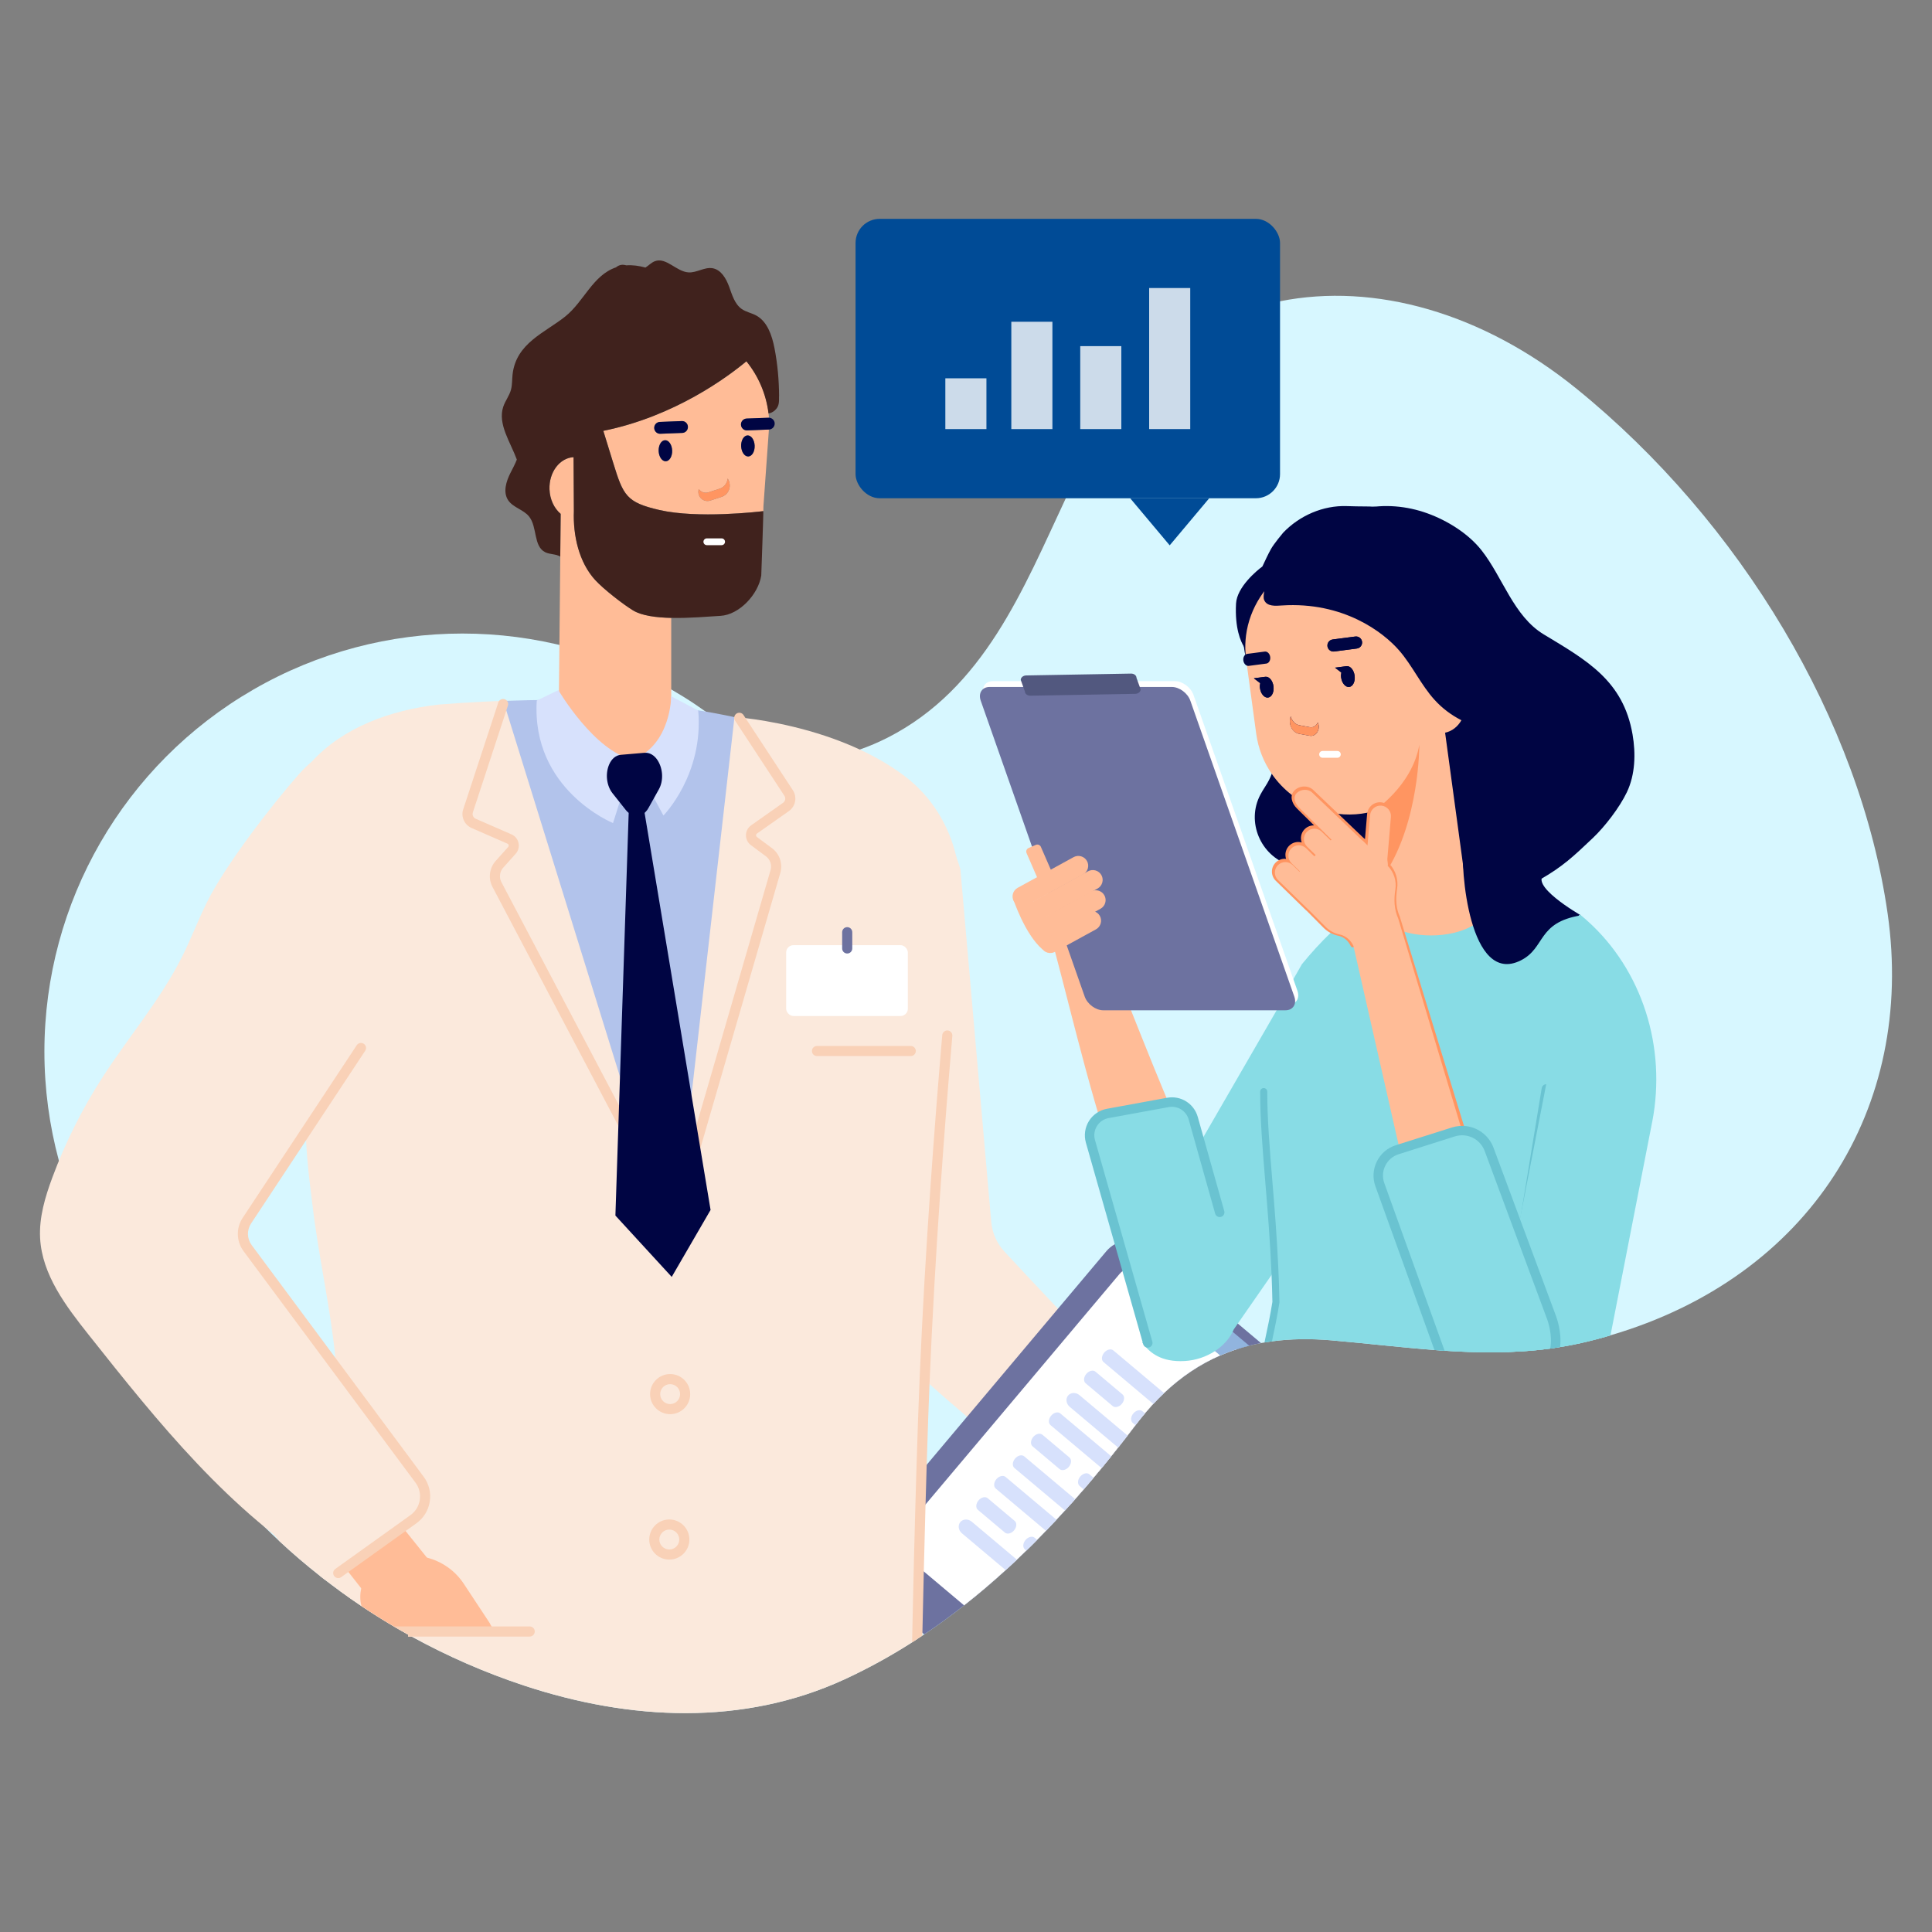 <?xml version="1.0" encoding="UTF-8"?><svg id="Calque_1" xmlns="http://www.w3.org/2000/svg" viewBox="0 0 1200 1200"><rect x="0" y="0" width="1200" height="1200" fill="#808080" stroke="none"/><defs><style>.cls-1{fill:#f9d1b7;}.cls-2{fill:#004b96;}.cls-3{fill:#000543;}.cls-4{fill:#fff;}.cls-5{fill:#ffbc97;}.cls-6{fill:#fbe9dc;}.cls-7{fill:#ff9561;}.cls-8{fill:#91b4de;}.cls-9{fill:#6ac3d1;}.cls-10{fill:#d7e1fc;}.cls-11{fill:#d7f7ff;}.cls-12{fill:#b2c3eb;}.cls-13{fill:#40221d;}.cls-14{fill:#88dce5;}.cls-15{fill:#6d72a0;}.cls-16{fill:#52587f;}.cls-17{opacity:.8;}</style></defs><circle class="cls-11" cx="287.22" cy="653.14" r="259.64"/><g><path class="cls-11" d="M1000.3,829.42c-.8,.25-1.61,.49-2.41,.72-3.77,1.07-7.61,2.08-11.5,3.03-5.82,1.42-11.61,2.59-17.39,3.5-1.03,.18-2.04,.33-3.07,.49-1.01,.16-2.04,.31-3.07,.45-11.69,1.58-23.32,2.26-34.93,2.33-10.21,.08-20.4-.31-30.65-.99-1.07-.06-2.12-.14-3.19-.21-1.03-.06-2.08-.14-3.11-.23-20.97-1.58-42.17-4.12-63.99-6.01-13.28-1.15-25.54-.93-36.94,.62-1.3,.18-2.57,.37-3.83,.56-.27,.06-.54,.1-.82,.16-.72,.12-1.44,.23-2.14,.37-2.51,.47-4.96,1.01-7.37,1.61-2.51,.64-4.98,1.34-7.39,2.12-3.64,1.15-7.18,2.49-10.62,3.97-12.78,5.54-24.29,13.34-34.86,23.34-2.28,2.14-4.51,4.4-6.69,6.75-.37,.39-.74,.78-1.09,1.19-1.38,1.52-2.74,3.05-4.07,4.65-1.98,2.35-3.95,4.78-5.85,7.31-.02,.02-.04,.06-.06,.08-1.63,2.14-3.27,4.28-4.92,6.42-1.93,2.49-3.87,4.98-5.84,7.47-1.42,1.81-2.86,3.6-4.3,5.41-1.97,2.45-3.97,4.92-5.97,7.35-1.65,2-3.31,4.01-5,5.99-2,2.41-4.06,4.82-6.13,7.22-1.75,2.04-3.54,4.06-5.31,6.09-.8,.91-1.61,1.81-2.41,2.7-1.28,1.46-2.59,2.9-3.91,4.32-1.73,1.93-3.48,3.83-5.29,5.74-2.12,2.31-4.3,4.61-6.52,6.89-1.79,1.89-3.62,3.75-5.47,5.6-2.22,2.26-4.47,4.51-6.75,6.69-1.93,1.91-3.87,3.77-5.84,5.64-2.3,2.18-4.63,4.36-6.98,6.48-8.3,7.59-16.9,14.92-25.79,21.88-7.99,6.3-16.24,12.33-24.74,18.01-.41,.29-.8,.56-1.21,.82-1.05,.7-2.1,1.4-3.17,2.08-1.05,.7-2.12,1.38-3.19,2.06-13.34,8.52-27.29,16.22-41.92,22.97-62.96,29.04-133.14,25.67-199.06,3.89-24.25-8.01-47.67-18.26-69.85-30.44-.72-.41-1.44-.8-2.16-1.21-1.91-1.05-3.79-2.12-5.68-3.21-1.07-.62-2.14-1.25-3.19-1.87-6.87-4.05-13.6-8.27-20.19-12.68-4.47-3-8.91-6.09-13.25-9.26-3.21-2.33-6.38-4.71-9.51-7.12-.99-.76-1.96-1.52-2.94-2.3-8.75-6.89-17.19-14.08-25.27-21.63l-.04-.04c-3.02-2.78-6.01-5.66-8.93-8.56l-.02-.02c-21.98-21.77-41.08-45.86-56.54-71.75-2.68-4.47-5.27-9.01-7.72-13.6-12.25-22.85-21.28-47.07-27.11-71.83-4.28-18.13-6.87-36.55-7.74-54.99-.78-15.79-.31-31.57,1.36-47.17v-.02c1.21-11.05,3.02-22.02,5.43-32.81,7.86-35.15,22.15-68.52,42.67-97.78,11.17-15.91,25.01-29.25,40.79-40.36h.02c5-3.54,10.21-6.85,15.6-9.92h.02c1.24-.74,2.51-1.44,3.77-2.12,3.35-1.85,6.75-3.6,10.21-5.25,10.23-4.96,20.95-9.22,32.04-12.88,25.56-8.42,52.96-13.58,80.45-16.2,2.26-.21,4.53-.43,6.81-.6,2.86-.23,5.74-.43,8.6-.62,3.42-.21,6.85-.39,10.25-.53,4.78-.19,9.55-.33,14.3-.39,.45,0,.9-.02,1.34-.02,13.6-.14,27.52,.56,41.59,1.52,4.12,.29,8.27,.58,12.41,.91,.12,0,.25,.02,.37,.02h.02c1.36,.12,2.72,.21,4.08,.31h.06c3.85,.31,7.7,.62,11.55,.91,1.36,.1,2.72,.21,4.07,.31,5.58,.41,11.16,.82,16.73,1.15,7.62,.47,15.23,.84,22.78,.99,2.06,.08,4.12,.1,6.17,.1,5.45,.06,10.85,0,16.22-.19,2.43-.1,4.84-.21,7.26-.37h.02c9.73-.62,19.28-1.77,28.67-3.62,4.67-.93,9.28-2.04,13.83-3.33,3.05-.88,6.11-1.85,9.1-2.92,5.87-2.06,11.63-4.51,17.27-7.37,60.02-30.54,84.28-92.37,110.73-148.74,5.89-12.57,11.88-24.84,18.42-36.43,1.25-2.22,2.53-4.38,3.83-6.52,3.83-6.26,7.92-12.18,12.23-17.72,5.41-6.98,11.18-13.38,17.27-19.24,7.99-7.66,16.53-14.35,25.52-20.07,17.17-10.97,35.98-18.38,55.78-22.35,58.59-11.71,125.71,6.94,184.2,54.36,102.02,82.72,176.15,206.51,193.2,326.03,17.23,120.83-48.51,225.59-172.16,261.88Z"/><g><path class="cls-6" d="M257.37,909.44v.02c-.02,1.85-.04,3.7-.06,5.52-.02,1.61-.06,3.23-.08,4.82-.02,1.56-.06,3.09-.08,4.65-.1,5-.19,10-.33,15-.04,1.89-.1,3.75-.16,5.64-.02,.84-.04,1.67-.06,2.51-.08,2.94-.18,5.89-.27,8.85-.12,3.27-.21,6.54-.35,9.8-.17,4.59-.35,9.18-.56,13.77-.45,10.08-.95,20.13-1.58,30.19-.02,.62-.06,1.25-.1,1.87-.06,1.07-.14,2.14-.19,3.21-1.91-1.05-3.79-2.12-5.68-3.21-1.07-.62-2.14-1.25-3.19-1.87-6.87-4.05-13.6-8.27-20.19-12.68-4.47-3-8.91-6.09-13.25-9.26-3.21-2.33-6.38-4.71-9.51-7.12-.99-.76-1.96-1.52-2.94-2.3,.23-1.65,.49-3.31,.72-4.98,.06-.41,.12-.84,.17-1.26,5.39-37.15,11.53-74.22,9.92-111.63-.08-1.91-.19-3.81-.31-5.72-.12-1.83-.23-3.64-.39-5.47v-.02c-.18-2.12-.37-4.22-.56-6.34-3.17-31.72-10.48-62.96-14.22-94.65-1.05-8.89-3.27-24.47-4.01-40.59-.06-1.23-.12-2.43-.14-3.66v-.02c-.1-2.45-.14-4.92-.12-7.33v-.02c.04-7.16,.49-14.16,1.59-20.44,1.75-10.06,5.15-18.3,11.2-22.56,3.48,2.72,6.67,5.8,9.59,9.16,.95,1.07,1.87,2.18,2.74,3.33,.49,.58,.95,1.19,1.38,1.81,14.69,19.76,22,46.88,26.98,69.42,12.43,56.15,14.63,114,14,171.56Z"/><path class="cls-12" d="M454.75,445.11c-1.87-.38-3.74-.76-5.61-1.13-4.41-.88-8.88-1.7-13.39-2.44-39.65-6.52-82.73-7.7-123.13-6.19l9.69,606.33c3.14-.07,6.27-.15,9.41-.22,58.9-1.37,117.81-2.74,176.71-4.12l-52.23-591.93c-.48-.1-.97-.2-1.44-.3Z"/><g><path class="cls-5" d="M460.22,263.8c-.08-2.04,1.5-3.75,3.5-3.83,0,0,13.67-.53,13.89-.51-.06-.88-.14-1.77-.23-2.65-1.5-12.29-6.44-23.4-13.75-32.41-11.46,9.55-44.42,34.21-88.87,43.2l6.15,19.92c6.24,20.27,8.21,24.53,28.61,29.23,24,5.52,61.64,1.09,64.6,.72,.02-1.03,.08-2.02,.06-3.05l3.4-47.63-13.58,.54c-1.98,.08-3.7-1.52-3.77-3.54Zm-46.66,22.7c-2.33,.1-4.32-2.76-4.45-6.38-.14-3.6,1.63-6.61,3.95-6.69,2.31-.1,4.3,2.76,4.43,6.38,.14,3.6-1.61,6.61-3.93,6.69Zm10.23-17.6l-13.67,.53c-2,.08-3.7-1.52-3.77-3.54-.08-2.02,1.5-3.73,3.5-3.81l13.67-.54c1.98-.08,3.7,1.52,3.75,3.54,.08,2.04-1.48,3.75-3.48,3.83Zm24.39,39.72l-7.04,2.3c-4.05,1.3-8.03-2.2-7.29-6.46l.12-.7c1.38,1.79,3.64,2.82,6.07,2.04l7.04-2.3c2.88-.93,4.63-3.52,4.92-6.32l.56,1.21c1.89,4.05-.17,8.87-4.38,10.23Zm20.56-31.8c.14,3.62-1.63,6.61-3.95,6.71-2.31,.08-4.32-2.76-4.45-6.38-.14-3.62,1.63-6.61,3.95-6.71,2.31-.08,4.32,2.76,4.45,6.38Z"/><path class="cls-5" d="M369.77,360.35c-10.2-11.11-13.89-27.77-13.31-42.94l-.19-33.47c-8.63,.5-15.3,9.32-14.95,19.92,.21,6.37,2.94,11.9,6.94,15.31l-.26,26.53-1,101.23,34.44,22.44,31.58,6.21,3.89-33.28v-58.51c-9.31-.21-18.22-1.35-23.63-4.62-6.38-3.85-18.45-13.32-23.51-18.83Z"/><path class="cls-3" d="M423.51,261.53l-13.67,.53c-2,.08-3.57,1.8-3.49,3.82,.08,2.02,1.77,3.62,3.77,3.54l13.67-.53c2-.08,3.57-1.8,3.49-3.82-.08-2.03-1.77-3.62-3.77-3.54Z"/><path class="cls-3" d="M463.72,259.97c-2,.08-3.57,1.8-3.49,3.82,.08,2.02,1.77,3.62,3.77,3.54l13.58-.53c2.09-.08,3.66-1.8,3.59-3.83-.07-1.95-1.66-3.46-3.55-3.51-.22-.04-13.89,.5-13.89,.5Z"/><path class="cls-3" d="M464.78,283.52c2.32-.09,4.08-3.09,3.95-6.7-.14-3.61-2.12-6.47-4.44-6.38-2.32,.09-4.08,3.09-3.95,6.7,.14,3.61,2.12,6.47,4.44,6.38Z"/><path class="cls-3" d="M413.05,273.42c-2.32,.09-4.08,3.09-3.95,6.7,.14,3.61,2.12,6.47,4.44,6.38,2.32-.09,4.08-3.09,3.95-6.7-.14-3.61-2.12-6.47-4.44-6.38Z"/><path class="cls-7" d="M451.98,297.17c-.29,2.82-2.04,5.4-4.92,6.33l-7.03,2.29c-2.42,.79-4.69-.25-6.07-2.04l-.12,.71c-.73,4.25,3.26,7.77,7.31,6.45l7.03-2.29c4.21-1.37,6.27-6.19,4.37-10.24l-.57-1.21Z"/><path class="cls-13" d="M483.91,246.14c-.06-10.04-.95-20.15-2.88-29.99-1.56-7.88-4.42-16.46-11.4-20.23-2.88-1.54-6.22-2.12-8.91-3.99-4.4-3.07-5.99-8.77-7.84-13.85-1.85-5.1-5.02-10.58-10.29-11.48-5.02-.86-9.86,2.92-14.96,2.59-7.55-.47-13.89-9.67-20.95-6.92-2.16,.84-3.85,2.72-5.82,3.93-3.95-1.13-7.94-1.67-11.79-1.4-1.03-.27-2.06-.43-3.13-.29-1.24,.18-2.39,.74-3.35,1.56-14.39,4.88-19.96,21.28-31.49,30.5-12.66,10.13-30.58,16.53-32.74,36.06-.35,3.19-.16,6.46-1.01,9.53-1.03,3.73-3.56,6.83-4.78,10.5-3.56,10.7,4.49,22,8.44,32.79-1.07,2.84-2.61,5.6-3.97,8.31-2.66,5.25-4.67,11.86-1.5,16.82,3.05,4.71,9.59,5.87,13.09,10.25,5.19,6.5,2.59,18.44,9.98,22.15,2.92,1.46,6.61,1.01,9.37,2.72l.25-26.53c-4.01-3.4-6.73-8.93-6.94-15.31-.35-10.6,6.32-19.41,14.96-19.92l.19,33.47c-.58,15.15,3.11,31.82,13.3,42.93,5.06,5.5,17.14,14.98,23.52,18.83,5.41,3.27,14.32,4.4,23.63,4.61,11.5,.27,23.63-.89,30.54-1.26,11.69-.62,23.52-13.28,25.4-25.01,0,0,1.46-40.07,1.25-40.03-2.96,.37-40.59,4.8-64.6-.72-20.4-4.71-22.37-8.97-28.61-29.23l-6.15-19.92c44.44-8.99,77.41-33.65,88.87-43.2,7.31,9.01,12.25,20.11,13.75,32.41,1.34-.23,2.68-.86,3.75-1.77,2.98-2.57,2.8-5.25,2.78-8.91Z"/></g><path class="cls-6" d="M715.23,873.19c-1.38,1.52-2.74,3.05-4.07,4.65-1.98,2.35-3.95,4.78-5.85,7.31-.02,.02-.04,.06-.06,.08-1.63,2.14-3.27,4.28-4.92,6.42-1.93,2.49-3.87,4.98-5.84,7.47-1.42,1.81-2.86,3.6-4.3,5.41-1.97,2.45-3.97,4.92-5.97,7.35-1.65,2-3.31,4.01-5,5.99-2,2.41-4.06,4.82-6.13,7.22-1.75,2.04-3.54,4.06-5.31,6.09-.8,.91-1.61,1.81-2.41,2.7-11.34-9.71-22.8-19.16-34.25-28.61-6.24-5.13-12.47-10.27-18.69-15.44-3.93-3.27-7.84-6.55-11.75-9.86-7.84-6.63-15.64-13.36-23.36-20.31-.99-.88-2-1.79-3.01-2.7-1.01-.91-2.02-1.83-3.03-2.76-1.98-1.81-3.97-3.66-5.95-5.5-9.01-8.42-20.54-18.48-28.46-27.95-11.51-13.77-6.87-48.26-6.87-48.26l-3.79-116.53-.21-6.28-.6-18.59-1.28-39.64-.16-4.36-.31-9.86-2.04-62.63,17.66,5.95c-10.06-19.28-19.92-35.83-28.2-48.7-2.55-3.97-4.96-7.59-7.16-10.81,6.79,2.04,13.87,4.51,20.99,7.49,28.2,11.75,56.85,31.39,69.19,64.07,0,.02,0,.04,.02,.06,.89,2.35,1.71,4.77,2.41,7.26l19.14,218.86c.6,6.98,3.5,13.54,8.27,18.67,7.02,7.57,18.71,20.11,33.22,35.46,3.4,3.58,6.94,7.31,10.62,11.18v.02c5.43,5.68,11.13,11.65,17.04,17.8,6.03,6.26,12.27,12.72,18.67,19.3,3.87,3.97,7.8,7.99,11.77,12.02Z"/><g><path class="cls-15" d="M783.25,834.21c-2.51,.47-4.96,1.01-7.37,1.61-2.51,.64-4.98,1.34-7.39,2.12-3.64,1.15-7.18,2.49-10.62,3.97-12.78,5.54-24.29,13.34-34.86,23.34-2.28,2.14-4.51,4.4-6.69,6.75-.37,.39-.74,.78-1.09,1.19-1.38,1.52-2.74,3.05-4.07,4.65-1.98,2.35-3.95,4.78-5.85,7.31-.02,.02-.04,.06-.06,.08-1.63,2.14-3.27,4.28-4.92,6.42-1.93,2.49-3.87,4.98-5.84,7.47-1.42,1.81-2.86,3.6-4.3,5.41-1.97,2.45-3.97,4.92-5.97,7.35-1.65,2-3.31,4.01-5,5.99-2,2.41-4.06,4.82-6.13,7.22-1.75,2.04-3.54,4.06-5.31,6.09-.8,.91-1.61,1.81-2.41,2.7-1.28,1.46-2.59,2.9-3.91,4.32-1.73,1.93-3.48,3.83-5.29,5.74-2.12,2.31-4.3,4.61-6.52,6.89-1.79,1.89-3.62,3.75-5.47,5.6-2.22,2.26-4.47,4.51-6.75,6.69-1.93,1.91-3.87,3.77-5.84,5.64-2.3,2.18-4.63,4.36-6.98,6.48-8.3,7.59-16.9,14.92-25.79,21.88-7.99,6.3-16.24,12.33-24.74,18.01l-1.17-.97-3.05-2.59-3.11-2.61-29.88-25.13c-7.62-6.42-8.6-17.82-2.18-25.44l34.35-40.83,3.27-3.85s0-.02,.02-.04l3.25-3.81v-.06l25.09-29.84,56.45-67.09,30.13-35.81c1.5-1.77,3.25-3.17,5.15-4.22,.88-.49,1.77-.88,2.7-1.21s1.89-.56,2.84-.74c5.08-.88,10.5,.39,14.74,3.97l11.38,9.57,11.05,9.3,33.71,28.36,14.41,12.12Z"/><g><path class="cls-4" d="M768.49,837.94c-3.64,1.15-7.18,2.49-10.62,3.97-12.78,5.54-24.29,13.34-34.86,23.34-2.28,2.14-4.51,4.4-6.69,6.75-.37,.39-.74,.78-1.09,1.19-1.38,1.52-2.74,3.05-4.07,4.65-1.98,2.35-3.95,4.78-5.85,7.31-.02,.02-.04,.06-.06,.08-1.63,2.14-3.27,4.28-4.92,6.42-1.93,2.49-3.87,4.98-5.84,7.47-1.42,1.81-2.86,3.6-4.3,5.41-1.97,2.45-3.97,4.92-5.97,7.35-1.65,2-3.31,4.01-5,5.99-2,2.41-4.06,4.82-6.13,7.22-1.75,2.04-3.54,4.06-5.31,6.09-.8,.91-1.61,1.81-2.41,2.7-1.28,1.46-2.59,2.9-3.91,4.32-1.73,1.93-3.48,3.83-5.29,5.74-2.12,2.31-4.3,4.61-6.52,6.89-1.79,1.89-3.62,3.75-5.47,5.6-2.22,2.26-4.47,4.51-6.75,6.69-1.93,1.91-3.87,3.77-5.84,5.64-2.3,2.18-4.63,4.36-6.98,6.48-8.3,7.59-16.9,14.92-25.79,21.88l-25.05-21.08-3.07-2.59-3.09-2.59-4.96-4.18c-4.8-4.05-5.43-11.22-1.38-16.05l7.08-8.42,3.27-3.87,3.23-3.85v-.04l37.58-44.62,55.32-65.74v-.02l27.66-32.85c.54-.64,1.13-1.19,1.75-1.67,.82-.64,1.69-1.13,2.63-1.5,.91-.39,1.85-.64,2.82-.78h.02c3.05-.41,6.28,.43,8.83,2.57l9.24,7.8,8.4,7.08,5,4.22,28.03,23.65,6.36,5.37Z"/><g><g><path class="cls-10" d="M723.01,865.25c-2.28,2.14-4.51,4.4-6.69,6.75l-12.86-10.83-18.03-15.17c-1.07-.91-1.26-2.53-.64-4.12,.23-.6,.56-1.19,1.03-1.73,1.69-2,4.24-2.63,5.7-1.38l31.49,26.49Z"/><path class="cls-10" d="M711.17,877.84c-1.98,2.35-3.95,4.78-5.85,7.31-.02,.02-.04,.06-.06,.08l-1.73-1.46c-1.46-1.23-1.28-3.85,.39-5.85,1.69-2,4.24-2.61,5.7-1.38l1.56,1.3Z"/><path class="cls-10" d="M700.34,891.65c-1.93,2.49-3.87,4.98-5.84,7.47l-30.09-25.32c-2.22-1.89-2.66-5.02-.99-7.02,1.69-2,4.86-2.1,7.08-.21l29.84,25.09Z"/><path class="cls-10" d="M674.33,859.2l16.78,14.12c1.47,1.23,4.02,.61,5.7-1.38,1.68-2,1.85-4.62,.39-5.85l-16.78-14.12c-1.47-1.23-4.02-.61-5.7,1.38-1.68,2-1.86,4.62-.39,5.85Z"/></g><g><path class="cls-10" d="M656.18,943.93c-2.12,2.31-4.3,4.61-6.52,6.89l-31.18-26.24c-1.46-1.23-1.28-3.85,.39-5.85,1.69-1.98,4.24-2.61,5.7-1.38l31.61,26.59Z"/><path class="cls-10" d="M644.2,956.42c-2.22,2.26-4.47,4.51-6.75,6.69l-.88-.74c-1.46-1.25-1.28-3.87,.39-5.85,1.69-2,4.24-2.63,5.72-1.38l1.52,1.28Z"/><path class="cls-10" d="M631.62,968.75c-2.3,2.18-4.63,4.36-6.98,6.48l-27.15-22.85c-2.24-1.87-2.68-5.02-1.01-7,1.69-2,4.86-2.1,7.1-.23l28.05,23.61Z"/><path class="cls-10" d="M607.38,937.79l16.78,14.12c1.47,1.23,4.02,.61,5.7-1.38,1.68-2,1.86-4.62,.39-5.85l-16.78-14.12c-1.47-1.23-4.02-.61-5.7,1.38-1.68,2-1.86,4.62-.39,5.85Z"/></g><g><path class="cls-10" d="M690.2,904.52c-1.97,2.45-3.97,4.92-5.97,7.35l-31.74-26.71c-1.48-1.25-1.3-3.87,.39-5.86,1.67-2,4.22-2.63,5.7-1.4l31.63,26.61Z"/><path class="cls-10" d="M679.23,917.87c-2,2.41-4.06,4.82-6.13,7.22l-2.53-2.14c-1.46-1.25-1.28-3.85,.39-5.85,1.67-2,4.24-2.63,5.7-1.38l2.57,2.16Z"/><path class="cls-10" d="M667.79,931.17c-.8,.91-1.61,1.81-2.41,2.7-1.28,1.46-2.59,2.9-3.91,4.32l-31.39-26.39c-1.48-1.25-1.3-3.87,.39-5.85,.21-.25,.43-.47,.66-.68,1.63-1.44,3.75-1.79,5.04-.7l31.63,26.61Z"/><path class="cls-10" d="M641.37,898.37l16.78,14.12c1.47,1.23,4.02,.61,5.7-1.38,1.68-2,1.86-4.62,.39-5.85l-16.78-14.12c-1.47-1.23-4.02-.61-5.7,1.38-1.68,2-1.86,4.62-.39,5.85Z"/></g></g></g><path class="cls-8" d="M765.63,827.21l10.25,8.62c-2.51,.64-4.98,1.34-7.39,2.12-3.64,1.15-7.18,2.49-10.62,3.97l-3.23-2.72-22.04-18.54c-2.7-2.26-3.05-6.32-.78-9.01l2.22-2.65s.04-.06,.06-.08c2.3-2.63,6.28-2.94,8.97-.7l22.56,18.98Z"/></g><path class="cls-6" d="M595.88,562.27c-1.87,18.63-4.43,45.51-7.24,77.76-5.17,59.93-11.07,138.43-14.33,216.91-.35,8.33-.66,16.63-.95,24.92-.35,9.9-.68,20.54-1.01,31.8t-.02,.04c-.23,7.92-.47,16.14-.7,24.62-.31,11.32-.62,23.07-.91,35.11-.29,12.43-.58,25.19-.84,38.12-.06,2.14-.1,4.3-.16,6.46-1.05,.7-2.12,1.38-3.19,2.06-13.34,8.52-27.29,16.22-41.92,22.97-62.96,29.04-133.14,25.67-199.06,3.89-24.25-8.01-47.67-18.26-69.85-30.44h-2.24c.02-.41,.06-.8,.08-1.21-1.91-1.05-3.79-2.12-5.68-3.21-1.07-.62-2.14-1.25-3.19-1.87-6.87-4.05-13.6-8.27-20.19-12.68-4.47-3-8.91-6.09-13.25-9.26l.56-8.62,.18-2.59,.37-5.5,.02-.31,.39-5.97,6.24-94.98-.35-2.43v-.02l-.88-6.09v-.02l-.97-6.91-21.9-153.87-.45-3.19v-.02l-.89-6.17-2.1-14.86-13.75-96.57c-1.27-4.55-2.35-8.97-3.23-13.27v-.02c-4.98-23.96-4.28-43.98,.6-60.61,1.34-4.63,3.03-8.99,5.02-13.09v-.02c3.58-7.47,8.13-14.1,13.42-19.92,.02-.02,.04-.02,.04-.04,19.35-21.24,48.78-32.09,78.78-35.54,9.02-.74,18.42-1.32,27.93-1.81,3.19-.16,6.42-.27,9.65-.41,.9-.04,1.81-.06,2.7-.1l1.85,5.93,8.97,28.9,61.64,198.59v.02l14.3,46.02v.02l2.51,8.09,16.67,53.68,10.95-96.38,23.22-204.33,3.36-29.62v-.02l.1-.86s2.53,.16,6.94,.68c13.01,1.56,42.4,6.3,70.86,19.49,9.61,4.47,19.12,9.9,27.87,16.49,16.65,12.57,27.7,30.63,32.21,50.49,0,.02,0,.04,.02,.06,2.16,9.59,2.8,19.63,1.79,29.64Z"/><path class="cls-1" d="M591.51,643.44c-4.75,55.24-10.85,135.65-14.18,216.21-.31,7.45-.58,14.9-.84,22.33-.31,8.87-.6,18.17-.89,27.81,0,.02,0,.06-.02,.08-.23,7.96-.47,16.16-.7,24.55-.02,.02-.02,.04-.02,.06-.37,13.42-.74,27.33-1.07,41.55-.31,12.51-.58,25.27-.86,38.12-.02,.6-.02,1.21-.04,1.79-1.05,.7-2.1,1.4-3.17,2.08-1.05,.7-2.12,1.38-3.19,2.06,.08-3.71,.16-7.43,.23-11.13,.27-12.86,.56-25.62,.86-38.1,.25-9.73,.49-19.29,.74-28.65,.23-8.4,.47-16.63,.7-24.64,.39-12.53,.76-24.51,1.15-35.81,.31-9.18,.68-18.38,1.07-27.56,3.36-78.93,9.32-157.18,13.97-211.29,.16-1.73,1.71-3.01,3.4-2.86,1.73,.16,3.01,1.67,2.86,3.4Z"/><path class="cls-1" d="M427.46,731.04c1.36,0,2.62-.89,3.02-2.26l54.19-186.63c1.64-5.65-.43-11.81-5.16-15.32l-9.38-6.97c-.47-.35-.53-.82-.53-1.07,0-.24,.08-.72,.56-1.05l19.82-13.96c4.12-2.9,5.26-8.52,2.58-12.8l-30.75-46.86c-.94-1.46-2.9-1.85-4.35-.9-1.45,.95-1.85,2.9-.9,4.35l30.71,46.8c.87,1.39,.48,3.3-.91,4.28l-19.83,13.98c-2.01,1.42-3.18,3.64-3.21,6.1-.04,2.43,1.11,4.74,3.05,6.19l9.38,6.97c2.62,1.95,3.78,5.38,2.86,8.52l-54.19,186.63c-.48,1.67,.48,3.41,2.14,3.89,.29,.09,.59,.12,.88,.12Z"/><rect class="cls-4" x="488.3" y="587.06" width="75.58" height="44" rx="4.53" ry="4.53"/><path class="cls-15" d="M526.22,592.24c1.74,0,3.14-1.4,3.14-3.14v-10.09c0-1.74-1.4-3.14-3.14-3.14-1.74,0-3.14,1.4-3.14,3.14v10.09c0,1.74,1.4,3.14,3.14,3.14Z"/><path class="cls-1" d="M399.22,724.43c.5,0,1-.12,1.47-.36,1.53-.81,2.12-2.7,1.31-4.24l-90.58-171.94c-1.52-2.9-1.08-6.48,1.1-8.92l7.79-8.71c1.62-1.81,2.28-4.32,1.75-6.69-.53-2.4-2.13-4.35-4.38-5.33l-22.21-9.7c-1.57-.69-2.33-2.48-1.73-4.08l21.73-66.19c.55-1.65-.36-3.42-2-3.96-1.64-.56-3.42,.36-3.96,2l-21.7,66.08c-1.72,4.61,.52,9.9,5.14,11.91l22.22,9.7c.53,.23,.71,.67,.75,.92,.06,.24,.09,.72-.3,1.16l-7.79,8.71c-3.91,4.39-4.7,10.82-1.97,16.03l90.58,171.95c.56,1.07,1.66,1.67,2.78,1.67Z"/><path class="cls-1" d="M507.45,655.94h58.23c1.73,0,3.14-1.4,3.14-3.14s-1.4-3.14-3.14-3.14h-58.23c-1.73,0-3.14,1.4-3.14,3.14s1.4,3.14,3.14,3.14Z"/><path class="cls-10" d="M346.82,428.67s22.51,38.37,46.39,43.11l-12.45,39.45s-50.81-20.64-47.37-76.1l13.42-6.46Z"/><path class="cls-10" d="M416.9,432.49s-.04,29.92-23.69,39.29l18.86,34.75s25.06-25.34,21.62-65.18l-16.79-8.85Z"/><path class="cls-3" d="M400.38,504.9l.56-.56c.69-.69,1.29-1.5,1.79-2.41l6.5-11.66c2.91-5.21,2.64-12.54-.65-17.84-2.07-3.35-5.09-5.09-8.21-4.86l-14.75,1.26c-3.14,.27-5.82,2.52-7.34,6.19-2.4,5.78-1.5,13.05,2.18,17.7l8.25,10.4c.37,.47,.78,.9,1.23,1.3l.55,.49-8.25,250.1,34.98,38.1,24.13-41.59-40.98-246.62Z"/><path class="cls-1" d="M416.24,853.45c-6.87,0-12.47,5.6-12.47,12.47s5.6,12.45,12.47,12.45,12.45-5.58,12.45-12.45-5.58-12.47-12.45-12.47Zm0,18.65c-3.42,0-6.19-2.78-6.19-6.19s2.76-6.19,6.19-6.19,6.17,2.78,6.17,6.19-2.76,6.19-6.17,6.19Z"/><path class="cls-1" d="M415.71,943.77c-6.87,0-12.45,5.6-12.45,12.47s5.58,12.45,12.45,12.45,12.47-5.58,12.47-12.45-5.6-12.47-12.47-12.47Zm0,18.65c-3.4,0-6.19-2.78-6.19-6.19s2.78-6.19,6.19-6.19,6.19,2.78,6.19,6.19-2.78,6.19-6.19,6.19Z"/><g><path class="cls-5" d="M306.52,1012.09h-58.64c-1.07-.62-2.14-1.25-3.19-1.87-6.87-4.05-13.6-8.27-20.19-12.68-.93-3.64-.95-7.41-.1-10.97,1.28-5.52,4.61-10.58,9.69-13.93,6.73-4.43,14.37-6.5,21.9-6.38,3.09,.02,6.19,.43,9.18,1.21,9.08,2.31,17.37,7.86,22.91,16.26l15.87,24.06c.33,.49,.54,1.01,.8,1.52l.58,.91,1.19,1.87Z"/><polygon class="cls-5" points="209.71 967.87 228.21 991.42 270.27 973.82 242.97 939.79 209.71 967.87"/></g><path class="cls-1" d="M332.15,1013.35c0,1.73-1.42,3.15-3.15,3.15h-75.53c.02-.41,.06-.8,.08-1.21-1.91-1.05-3.79-2.12-5.68-3.21-1.07-.62-2.14-1.25-3.19-1.87h84.32c1.73,0,3.15,1.4,3.15,3.13Z"/><path class="cls-6" d="M257.27,944.67l-.6,.43-5.99,4.3-35.52,25.42-3.17,2.26-1.4,1.01c-.78,.56-1.59,1.03-2.43,1.44-2.04,.99-4.22,1.54-6.42,1.63-.99-.76-1.96-1.52-2.94-2.3-8.75-6.89-17.19-14.08-25.27-21.63l-.04-.04-3.25-3.99-62.24-76.34-52.46-64.34s-18.19-21.94-21.88-33.73c-4.16-13.23,2.16-32.27,5.25-40.26,.88-2.26,1.93-4.42,3.17-6.5l24.7-42.75v-.02l104.51-180.87h.02l8.79-15.21v-.02l2.16-3.73,3.03,11.59,9.59,36.72,28.75,110.11,1.07,4.12-9.71,14.69-20.54,31.1v.02l-4.47,6.75v.02l-36.16,54.71c-3.44,5.19-3.25,11.98,.47,16.98l54.62,73.54v.02l8.87,11.94v.02l39.52,53.22,3.81,5.14c5.82,7.82,4.08,18.89-3.85,24.55Z"/><path class="cls-1" d="M210.08,980.19c.64,0,1.28-.19,1.83-.59l46.68-33.42c4.52-3.23,7.49-8.04,8.35-13.53,.86-5.49-.48-10.98-3.8-15.44l-106.84-143.87c-2.91-3.92-3.06-9.3-.37-13.38l70.9-107.3c.96-1.45,.56-3.39-.89-4.35-1.45-.97-3.4-.56-4.35,.89l-70.9,107.3c-4.15,6.27-3.92,14.54,.56,20.58l106.84,143.86c2.3,3.1,3.24,6.91,2.64,10.73-.6,3.82-2.66,7.16-5.8,9.41l-46.68,33.42c-1.41,1.01-1.74,2.97-.72,4.38,.61,.86,1.58,1.31,2.55,1.31Z"/><path class="cls-6" d="M128.48,560.53c-5.44,11.01-9.8,22.54-15.3,33.53-13.42,26.84-33.27,49.87-49.53,75.1-12.59,19.53-23.05,40.44-31.14,62.22-4.49,12.1-8.29,24.79-7.6,37.68,1.23,22.73,16.01,42.16,30.15,60,43.17,54.44,87.61,110.03,146.85,146.34-48.06-59.43-91.91-122.26-131.11-187.88-4.44-7.43-8.9-15.14-10.14-23.7-1.48-10.3,1.88-20.67,5.94-30.26,8.62-20.34,20.51-39.1,32.65-57.55,33.98-51.61,70.39-101.58,105.47-152.45,6.45-9.35,13.12-19.58,12.81-30.94-1.06-39.3-21.48-23.47-31.65-11.99-17.01,19.22-46,56.79-57.42,79.91Z"/></g><path class="cls-3" d="M801.03,537.29c-18.11-5.68-27.11-26.95-18.17-43.73,.86-1.62,1.84-3.27,2.96-4.97,14.42-21.93-.64-37.94-11.79-79.49-11.14-41.5,32.83-62.29,32.92-62.33,2.07-.98,5.01-8.13,6.48-10.05,17.15-22.52,47.42-27.2,73.19-17.86,12.26,4.44,25.32,12.45,33.62,22.99,13.16,16.71,19.87,40.86,38.59,52.17,26.69,16.12,49.36,28.63,55.17,62.11,2.06,11.89,1.69,24.98-3.5,35.88-4.52,9.51-13.71,21.44-21.16,28.5-12.11,11.47-18.5,17.61-32.95,25.89-13.99,8.01-28.25,15.55-42.59,22.89-1.36,.69-2.71,1.39-4.07,2.07l-108.7-34.07Z"/><path class="cls-5" d="M699.84,745.13c-20.61-55.49-32.21-107.94-45.2-156.48-1.78-6.66-3.45-13.53-5.15-19.79,10.21,.89,15.9-1,26.15-7.71,2.32,5.62,4.64,11.27,6.97,16.95,24.4,59.41,43.66,112.49,66.72,158.6l-49.5,8.42Z"/><path class="cls-14" d="M711.84,832.12l26.95-105.02-2.49-1.56,61.96-107.23c2.27-5.43,40.32-43.81,50.47-47.09,1.61-.53,3.02-.43,3.89,.14l68,32.07-154.3,222.27c-4.48,10.78-16.89,18.84-30.33,19.64-.96,.06-1.88,.09-2.78,.09-13.81,0-20.16-6.53-23.77-11.59l2.39-1.71Z"/><path class="cls-14" d="M1020.67,705c-7.35,44.78-21.43,66.33-22.76,116.22-.08,3.03-.08,6.01-.02,8.93-3.77,1.07-7.61,2.08-11.5,3.03-5.82,1.42-11.61,2.59-17.39,3.5-1.03,.18-2.04,.33-3.07,.49-1.01,.16-2.04,.31-3.07,.45-11.69,1.58-23.32,2.26-34.93,2.33-10.21,.08-20.4-.31-30.65-.99-1.07-.06-2.12-.14-3.19-.21-1.03-.06-2.08-.14-3.11-.23-20.97-1.58-42.17-4.12-63.99-6.01-13.28-1.15-25.54-.93-36.94,.62-1.3,.18-2.57,.37-3.83,.56,1.73-8.21,3.48-16.42,4.8-24.7-.12-6.19-.29-12.2-.54-18.07-1.91-46.1-7.22-82.7-7-114.53,.02-5.43,.21-10.7,.62-15.85-.06-.08-.16-.14-.21-.19,.18-2,.41-4.01,.72-5.99,.43-2.9,1.07-5.72,1.81-8.52,.02-.12,.02-.23,.06-.35,1.67-6.17,3.99-12.12,6.71-17.97,.31-.7,.66-1.38,.99-2.08v-.02s.02-.06,.04-.08c.21-.49,.45-.95,.7-1.42,2-4.12,4.2-8.19,6.46-12.22,.64-1.19,1.3-2.37,1.96-3.54,1.77-3.11,3.56-6.22,5.31-9.3,5.93-7.26,11.86-13.69,17.76-19.37,.29-.29,.6-.56,.89-.86,.45-.43,.91-.86,1.38-1.28,8.34-7.78,16.63-14.04,24.82-19,1.73-1.05,3.46-2.04,5.17-2.98h.02c.45-.25,.86-.49,1.3-.72,1.6-.84,3.21-1.63,4.8-2.39,.68-.31,1.36-.62,2.04-.93,.37-.16,.72-.31,1.07-.49,11.55-5,22.82-7.57,33.69-8.25t.04,0c2.49-.18,4.96-.25,7.39-.19,.14-.02,.29,0,.43,0,13.97,.23,27.17,3.42,39.31,8.3,9.01,3.64,17.45,8.19,25.15,13.15,2.31,1.56,4.51,3.21,6.59,4.96,51.72,42.91,40.17,136.19,40.17,136.19Z"/><path class="cls-9" d="M794.69,808.94c-1.3,8.36-3,16.4-4.65,24.18-1.3,.18-2.57,.37-3.83,.56-.27,.06-.54,.1-.82,.16,.04-.25,.1-.53,.16-.78,1.71-7.99,3.46-16.24,4.76-24.43-.12-5.7-.29-11.28-.51-16.75v-.02c-.88-20.93-2.45-40.13-3.89-57.52-1.73-21.01-3.21-39.13-3.19-56.33,0-.66,.29-1.25,.74-1.63,.39-.35,.89-.56,1.46-.56,1.21,0,2.2,.99,2.2,2.2,0,17,1.48,35.07,3.19,55.96,1.3,15.79,2.72,33.09,3.6,51.97,.37,7.41,.64,15.07,.78,22.99Z"/><g><path class="cls-3" d="M997.81,448.35c-2.61-4.34-7.49-8.77-5.35-13.48,.76-1.67,2.3-2.86,3.05-4.53,1.6-3.52-.97-7.59-4.14-9.61-3.17-2-6.98-2.86-10-5.12-3.5-2.65-5.47-6.87-8.09-10.43-2.63-3.56-6.67-6.75-11.01-5.85-3.33,.7-6.03,3.7-9.41,3.95-3.62,.27-6.71-.97-9.82-2.37-7.49-10.09-11.46-20.44-12.58-30.46-1.48-12.97-6.94-25.25-16.79-33.81-.18-.14-.33-.27-.49-.43-22.5-19.28-33.34-15.41-47.05-19.02-6.07-1.59-9.24-2.22-12.45-2.45h-.04c-3.89-.31-7.86-.06-17.08-.39-14.74-.53-29.41,5.89-39.58,16.53,0,0-5.74,6.83-7.55,10.11-1.97,3.52-3.62,7.24-5.35,10.87-3.42,2.49-15.81,12.78-16.36,23.03-.82,15.54,3.01,23.69,4.84,26.63,.53,.88,.89,1.28,.89,1.28-.02-.88,0-1.73,.04-2.61,.06-1.85,.19-3.7,.43-5.5,1.11-8.56,4.16-16.63,8.73-23.75,.82-1.28,1.69-2.55,2.63-3.77-.45,2.2-.62,4.2-.1,5.48,1.73,4.22,7.29,3.66,10.99,3.4,38.1-2.47,63.02,16.53,72.96,28.05,8.21,9.49,13.48,21.32,21.92,30.6,4.71,5.21,10.41,9.47,16.65,12.64-2.28,3.99-5.84,6.83-10.13,7.74l7.45,54.83c1.77,1.17,2.59,3.48,3.83,5.29,5.76,8.42,19.26,3.62,28.2,8.25,7.1,3.68,11.81,13.07,19.51,8.6,3.71-2.16,4.65-7.37,8.01-10.09,2.59-2.1,6.11-2.31,9.2-3.46,5.8-2.16,10.13-8.05,10.54-14.32,.21-3.36-.52-7.06,1.32-9.9,2.63-4.01,9.51-4.67,10.17-9.43,.45-3.23-2.59-5.84-3.03-9.06-.56-4.08,3-7.43,5.06-11.03,2.88-5,2.88-11.55-.04-16.42Zm-55.2-47.63c-.29-.45-.49-.74-.49-.82,.08,.06,.33,.35,.82,.97-.1-.06-.21-.12-.33-.16Z"/><path class="cls-5" d="M912.64,565.93l-2.84-20.89-.35-2.65-.76-5.54s-.02-.06-.02-.08l-3.64-26.84-7.45-54.83c4.3-.91,7.86-3.75,10.13-7.74-6.24-3.17-11.94-7.43-16.65-12.64-8.44-9.28-13.71-21.1-21.92-30.6-9.94-11.52-34.86-30.52-72.96-28.05-3.7,.25-9.26,.82-10.99-3.4-.53-1.28-.35-3.29,.1-5.48-.93,1.23-1.81,2.49-2.63,3.77-4.57,7.12-7.62,15.19-8.73,23.75-.23,1.81-.37,3.66-.43,5.5-.02,.86-.04,1.73-.02,2.61,.02,1.23,.08,2.45,.19,3.68,.04,.64,.1,1.24,.17,1.89v.02c.04,.35,.08,.7,.14,1.05l.54,4.01,5.74,42.27c1.26,9.22,4.65,17.64,9.63,24.86,3.46,5.04,7.7,9.49,12.51,13.19,.58,.45,1.17,.88,1.75,1.28,.35,.25,.7,.51,1.07,.74,6.22,4.24,13.27,7.27,20.79,8.85,.8,.18,1.6,.33,2.41,.45h.02c.89,.18,1.81,.29,2.72,.39,4.75,.58,9.63,.56,14.57-.12,1.19-.16,2.35-.37,3.5-.6,.76-.18,1.52-.35,2.28-.53,.39-.1,.76-.19,1.13-.29,.14-.04,.29-.08,.43-.12l6.26,46.12,.64,4.71,.16,1.17,2.3,16.94c.12,.84,.31,1.54,.58,2.12,.99,2.12,2.94,2.59,5.19,2.49,.19,0,.41,0,.6-.04,.54-.02,1.09-.08,1.65-.18,.43-.04,.84-.1,1.26-.18h.02c.35-.04,.7-.1,1.05-.14l32.93,1.05c3.56-.49,6.21-3.77,6.87-7.99,.14-.82,.19-1.71,.16-2.63v-.04c-.02-.43-.06-.86-.12-1.3Zm-121.66-139.66c.47,3.56-1.03,6.69-3.35,7-2.31,.29-4.57-2.35-5.04-5.91-.16-1.09-.06-2.1,.14-3.03l-3.93-3.03,7.14-.93c2.31-.29,4.57,2.35,5.04,5.91Zm10.41,19.88l.29-1.3c.72,2.78,2.68,5.12,5.37,5.6l6.54,1.23c2.24,.41,4.05-.99,4.96-3l.23,.68c1.34,4.18-1.58,8.32-5.33,7.62l-6.54-1.21c-3.91-.74-6.52-5.27-5.52-9.63Zm36.65-19.47c-2.31,.29-4.57-2.35-5.04-5.91-.14-1.09-.06-2.1,.14-3.03l-3.93-3.03,7.14-.93c2.31-.29,4.57,2.35,5.04,5.91,.47,3.56-1.03,6.69-3.34,7Zm4.73-23.87l-14.04,1.83c-2.04,.27-3.95-1.19-4.2-3.23-.27-2.06,1.19-3.95,3.23-4.22l14.04-1.83c2.04-.27,3.95,1.19,4.2,3.23,.27,2.06-1.19,3.95-3.23,4.22Z"/><path class="cls-3" d="M842.75,402.81c2.05-.27,3.51-2.16,3.24-4.21-.27-2.05-2.17-3.51-4.22-3.24l-14.04,1.84c-2.05,.27-3.51,2.17-3.24,4.22,.27,2.05,2.17,3.51,4.22,3.24l14.03-1.84Z"/><path class="cls-3" d="M785.57,404.7l-10.9,1.43c-1.59,.21-2.67,2.06-2.41,4.11,.27,2.05,1.79,3.56,3.38,3.35l10.9-1.43c1.59-.21,2.68-2.06,2.41-4.11-.27-2.05-1.79-3.56-3.38-3.35Z"/><path class="cls-7" d="M818.54,448.67c-.91,2.02-2.73,3.41-4.98,3l-6.54-1.22c-2.68-.5-4.64-2.82-5.36-5.61l-.3,1.31c-.99,4.37,1.61,8.9,5.52,9.63l6.54,1.22c3.77,.7,6.67-3.45,5.33-7.62l-.22-.69Z"/><path class="cls-3" d="M841.37,419.67c-.47-3.56-2.72-6.2-5.04-5.9l-7.13,.93,3.93,3.02c-.19,.94-.29,1.95-.14,3.05,.47,3.56,2.72,6.2,5.04,5.9,2.32-.3,3.81-3.44,3.35-7Z"/><path class="cls-3" d="M785.93,420.36l-7.13,.93,3.93,3.02c-.19,.94-.29,1.95-.14,3.05,.47,3.56,2.72,6.2,5.04,5.9,2.32-.3,3.82-3.44,3.35-7-.47-3.56-2.72-6.2-5.04-5.9Z"/></g><ellipse class="cls-5" cx="888.89" cy="561.15" rx="35.78" ry="19.87"/><path class="cls-4" d="M821.48,470.66h9.18c1.16,0,2.11-.95,2.11-2.11s-.95-2.11-2.11-2.11h-9.18c-1.16,0-2.11,.95-2.11,2.11s.95,2.11,2.11,2.11Z"/><g><path class="cls-14" d="M712.9,834.12l-35.61-125.2c-2.23-7.83,2.78-15.88,10.79-17.35l37.3-6.83c7.01-1.28,13.84,2.98,15.77,9.84l16.44,58.43-44.67,81.11Z"/><path class="cls-9" d="M712.9,837.05c.27,0,.54-.03,.81-.11,1.56-.44,2.47-2.07,2.02-3.63l-35.61-125.2c-.85-2.98-.41-6.08,1.22-8.71,1.64-2.63,4.22-4.39,7.27-4.94l37.3-6.83c5.57-.98,10.88,2.31,12.41,7.74l16.44,58.43c.44,1.56,2.07,2.47,3.62,2.03,1.56-.44,2.47-2.06,2.03-3.62l-16.44-58.43c-2.35-8.37-10.57-13.5-19.12-11.93l-37.3,6.83c-4.63,.85-8.71,3.62-11.2,7.62-2.49,4-3.17,8.89-1.89,13.42l35.61,125.2c.37,1.29,1.54,2.13,2.82,2.13Z"/></g><path class="cls-9" d="M944.81,774.76c1.41,0,2.66-1.02,2.89-2.46l15.67-95.45c.26-1.6-.82-3.11-2.42-3.37-1.61-.28-3.11,.82-3.37,2.42l-15.67,95.45c-.26,1.6,.82,3.11,2.42,3.37,.16,.03,.32,.04,.48,.04Z"/><path class="cls-7" d="M908.03,701.77c-.63,0-1.21-.41-1.41-1.04l-40-130.48c-2.31-5.09-2.91-11.19-1.78-18.5,.78-4.99-.8-9.91-4.34-13.51l-.63-.65,.29-.86c.09-.3-.06-1.35-.14-1.91-.11-.74-.21-1.44-.16-2.02l2.21-26.08c.23-2.76-1.82-5.2-4.58-5.44-1.33-.1-2.63,.3-3.66,1.18-1.03,.87-1.66,2.08-1.77,3.41l-1.86,21.96-4.69-4.73c-.18-.19-.4-.34-.6-.5l-.45-.36-30.82-29.46c-.92-.9-2.19-1.33-3.77-1.31-1.48,.07-2.88,.67-3.83,1.64-1.77,1.81-.51,4.94,1.57,6.97l21.26,21.02-2.79,2.36-6.57-6.41c-.96-.94-2.24-1.45-3.57-1.42-1.35,.02-2.6,.55-3.53,1.51-.93,.96-1.43,2.23-1.42,3.57,.02,1.35,.55,2.6,1.51,3.53l6.44,6.28-2.88,2.86-6.19-6.04c-1.98-1.93-5.16-1.88-7.11,.09-.93,.96-1.43,2.23-1.42,3.57,.02,1.35,.55,2.6,1.51,3.54l6.08,5.93-1.81,2.34-1.39-.89-4.24-4.14c-1.98-1.93-5.17-1.89-7.11,.09-1.93,1.98-1.89,5.17,.1,7.11l19.11,18.56,10.51,10.58c2.16,2.17,4.89,3.65,7.9,4.27,4.1,.85,7.69,3.81,9.61,7.94,.34,.74,.02,1.61-.71,1.95-.74,.34-1.61,.02-1.95-.71-1.53-3.29-4.35-5.64-7.55-6.31-3.58-.74-6.83-2.49-9.4-5.08l-10.39-10.48c-.16-.1-.31-.22-.45-.35l-18.75-18.28c-3.14-3.07-3.21-8.12-.14-11.26,1.76-1.81,4.17-2.62,6.53-2.36-.26-.77-.4-1.59-.4-2.42-.03-2.13,.77-4.14,2.25-5.66,2.09-2.15,5.13-2.86,7.83-2.11-.27-.8-.42-1.66-.44-2.53-.03-2.13,.77-4.14,2.25-5.66,1.47-1.52,3.47-2.37,5.6-2.4,.09,0,.2,0,.3,0l-10.64-10.52c-3.17-3.09-4.74-7.9-1.61-11.11,1.46-1.5,3.57-2.42,5.79-2.52,2.3-.07,4.46,.67,5.95,2.13l31.02,29.6c.3,.24,.61,.48,.89,.76l.22,.22,1.33-15.63c.18-2.11,1.17-4.03,2.8-5.41,1.62-1.37,3.65-2.04,5.81-1.86,4.38,.37,7.63,4.24,7.26,8.61l-2.21,26.08c-.02,.25,.07,.86,.14,1.35,.11,.79,.23,1.59,.19,2.32,3.83,4.21,5.51,9.81,4.63,15.47-1.04,6.72-.51,12.29,1.62,17.01l40.07,130.65c.23,.77-.2,1.6-.98,1.84-.14,.04-.29,.06-.43,.06Z"/><path class="cls-3" d="M908.93,523.5c-2.08,15.93,3.7,89.18,35.74,72.98,15.45-7.81,9.92-23.5,37.28-27.93,0,0-34.59-19.75-21.57-26.18,9.88-4.88-51.45-18.87-51.45-18.87Z"/><path class="cls-4" d="M687.17,623.9h113.17c4.68,0,7.16-3.83,5.52-8.51l-64.58-183.8c-1.64-4.68-6.82-8.51-11.5-8.51h-113.17c-4.68,0-7.16,3.83-5.52,8.51l64.58,183.8c1.64,4.68,6.82,8.51,11.5,8.51Z"/><path class="cls-15" d="M685.23,627.51h113.17c4.68,0,7.16-3.83,5.52-8.51l-64.58-183.8c-1.64-4.68-6.82-8.51-11.5-8.51h-113.17c-4.68,0-7.16,3.83-5.52,8.51l64.58,183.8c1.64,4.68,6.82,8.51,11.5,8.51Z"/><path class="cls-7" d="M853.08,503.82s23.89-15.27,28.5-41.21c0,0,.15,47.22-21.08,79.75l-7.43-38.54Z"/><path class="cls-14" d="M1026.17,697l-25.87,132.42c-.8,.25-1.61,.49-2.41,.72-3.77,1.07-7.61,2.08-11.5,3.03-5.82,1.42-11.61,2.59-17.39,3.5-1.03,.18-2.04,.33-3.07,.49-1.01,.16-2.04,.31-3.07,.45-11.69,1.58-23.32,2.26-34.93,2.33l13.99-71.79,1.09-5.5,1.07-5.56,1.09-5.54,.02-.1,15.19-78.02,1.91-9.76,2.88,.54,13.69-90.56c-.45-.37-.88-.76-1.32-1.13l1.83-2.3,1.15-1.42,.6-.74,.1-.14c.25,.19,.51,.41,.74,.62,1.4,1.13,2.76,2.31,4.12,3.54,33.82,30.4,49.19,78.27,40.11,124.91Z"/><path class="cls-5" d="M793.7,537.42c2.49-2.56,6.63-2.61,9.19-.12l4.24,4.14c.07-.09,.15-.17,.21-.26l-5.15-5.02c-2.56-2.49-2.61-6.63-.12-9.18,2.49-2.56,6.63-2.61,9.18-.12l5.15,5.02,.8-.79-5.37-5.24c-2.56-2.49-2.61-6.63-.12-9.18,2.49-2.56,6.63-2.61,9.18-.12l5.59,5.45c.18-.16,.37-.3,.56-.45l-20.09-19.86c-2.56-2.49-4.08-6.49-1.59-9.04,2.49-2.56,7.11-2.86,9.67-.37l30.74,29.39c.39,.32,.8,.59,1.16,.95l2.46,2.48,1.59-18.79c.3-3.56,3.46-6.23,7.02-5.92,3.56,.3,6.23,3.46,5.92,7.02l-2.21,26.08c-.09,1.02,.58,3.26,.23,4.28,3.98,4.05,5.55,9.55,4.74,14.76-.95,6.07-.8,12.25,1.73,17.84l41.93,139.48-40.14,7.83-29.56-130.16c-1.65-3.54-4.76-6.33-8.58-7.12-3.17-.65-6.19-2.2-8.65-4.68l-10.39-10.47c-.16-.13-.33-.23-.48-.38l-18.74-18.27c-2.56-2.49-2.61-6.63-.12-9.18Z"/><g><path class="cls-14" d="M962.86,837.61c-11.69,1.58-23.32,2.26-34.93,2.33-10.21,.08-20.4-.31-30.65-.99-1.07-.06-2.12-.14-3.19-.21l-37.01-102.87c-3.25-8.99,1.63-18.89,10.76-21.77l1.48-.47,33.42-10.58c1.79-.56,3.58-.86,5.35-.86,7.31-.02,14.16,4.47,16.83,11.69l18.11,48.76,.23,.64,3.85,10.39,16.79,45.2s3.48,9.32,2.06,18.28c-1.01,.16-2.04,.31-3.07,.45Z"/><path class="cls-9" d="M969.01,836.68c-1.03,.18-2.04,.33-3.07,.49-1.01,.16-2.04,.31-3.07,.45,1.67-8.29-1.69-17.56-1.73-17.7l-16.77-45.18-2.08-5.6v-.02l-.37-.95-19.76-53.26c-2.14-5.74-7.41-9.41-13.19-9.74-1.77-.1-3.58,.12-5.37,.68l-33.65,10.68-1.23,.39c-3.66,1.15-6.59,3.68-8.29,7.1-1.69,3.42-1.91,7.27-.6,10.87l37.44,104.08c-1.07-.06-2.12-.14-3.19-.21-1.03-.06-2.08-.14-3.11-.23l-36.66-101.65c-1.85-5.1-1.54-10.6,.88-15.46,2.39-4.86,6.57-8.46,11.75-10.09l1.71-.54,33.18-10.5c1.46-.47,2.92-.76,4.4-.89,.31-.04,.64-.06,.97-.06,.7-.04,1.38-.04,2.08,0,8.05,.43,15.4,5.56,18.38,13.56l16.42,44.23,.12,.33v.02l4.14,11.09v.02l18.3,49.31c.21,.6,3.5,9.61,2.37,18.83Z"/></g><g><g><path class="cls-5" d="M643.65,524.76h4.92c1.32,0,2.39,1.07,2.39,2.39v20.43c0,1.32-1.07,2.39-2.39,2.39h-4.92c-1.32,0-2.39-1.07-2.39-2.39v-20.43c0-1.32,1.07-2.39,2.39-2.39Z" transform="translate(1452.93 772.46) rotate(156.5)"/><g><path class="cls-5" d="M646.95,588.78c1.62,2.95,5.36,4.04,8.31,2.42l25.47-13.97c2.95-1.62,4.04-5.36,2.42-8.31-1.62-2.95-5.36-4.04-8.31-2.42l-25.47,13.97c-2.95,1.62-4.04,5.36-2.42,8.31Z"/><path class="cls-5" d="M640.48,581.08c1.62,2.95,5.36,4.04,8.31,2.42l34.76-19.06c2.95-1.62,4.04-5.36,2.42-8.31-1.62-2.95-5.36-4.04-8.31-2.42l-34.76,19.06c-2.95,1.62-4.04,5.36-2.42,8.31Z"/><path class="cls-5" d="M629.66,559.75c1.62,2.95,5.36,4.04,8.31,2.42l34.76-19.06c2.95-1.62,4.04-5.36,2.42-8.31-1.62-2.95-5.36-4.04-8.31-2.42l-34.76,19.06c-2.95,1.62-4.04,5.36-2.42,8.31Z"/><path class="cls-5" d="M635.38,570.32c1.62,2.95,5.36,4.04,8.31,2.42l38.02-20.85c2.95-1.62,4.04-5.36,2.42-8.31-1.62-2.95-5.36-4.04-8.31-2.42l-38.02,20.85c-2.95,1.62-4.04,5.36-2.42,8.31Z"/></g></g><path class="cls-5" d="M629.26,558.22s7.14,21.98,18.33,31.55l3.57-6.22s2.69-27.05-21.91-25.33Z"/></g><path class="cls-16" d="M705.08,430.96l-65.1,1.15c-1.88,.03-3.4-1.16-3.4-2.66l-2.58-7.14c0-1.5,1.52-2.75,3.4-2.78l65.1-1.15c1.88-.03,3.4,1.16,3.4,2.66l2.58,7.14c0,1.5-1.52,2.75-3.4,2.78Z"/><polygon class="cls-2" points="726.52 338.72 701.95 309.45 751.09 309.45 726.52 338.72"/><rect class="cls-2" x="531.4" y="135.94" width="263.65" height="173.53" rx="14.98" ry="14.98"/><g class="cls-17"><rect class="cls-4" x="587.17" y="234.97" width="25.52" height="31.55"/><rect class="cls-4" x="628.15" y="199.85" width="25.52" height="66.67"/><rect class="cls-4" x="670.96" y="214.99" width="25.52" height="51.53"/><rect class="cls-4" x="713.76" y="178.9" width="25.52" height="87.61"/></g><path class="cls-4" d="M439.03,338.61h9.18c1.16,0,2.11-.95,2.11-2.11s-.95-2.11-2.11-2.11h-9.18c-1.16,0-2.11,.95-2.11,2.11s.95,2.11,2.11,2.11Z"/></g></svg>